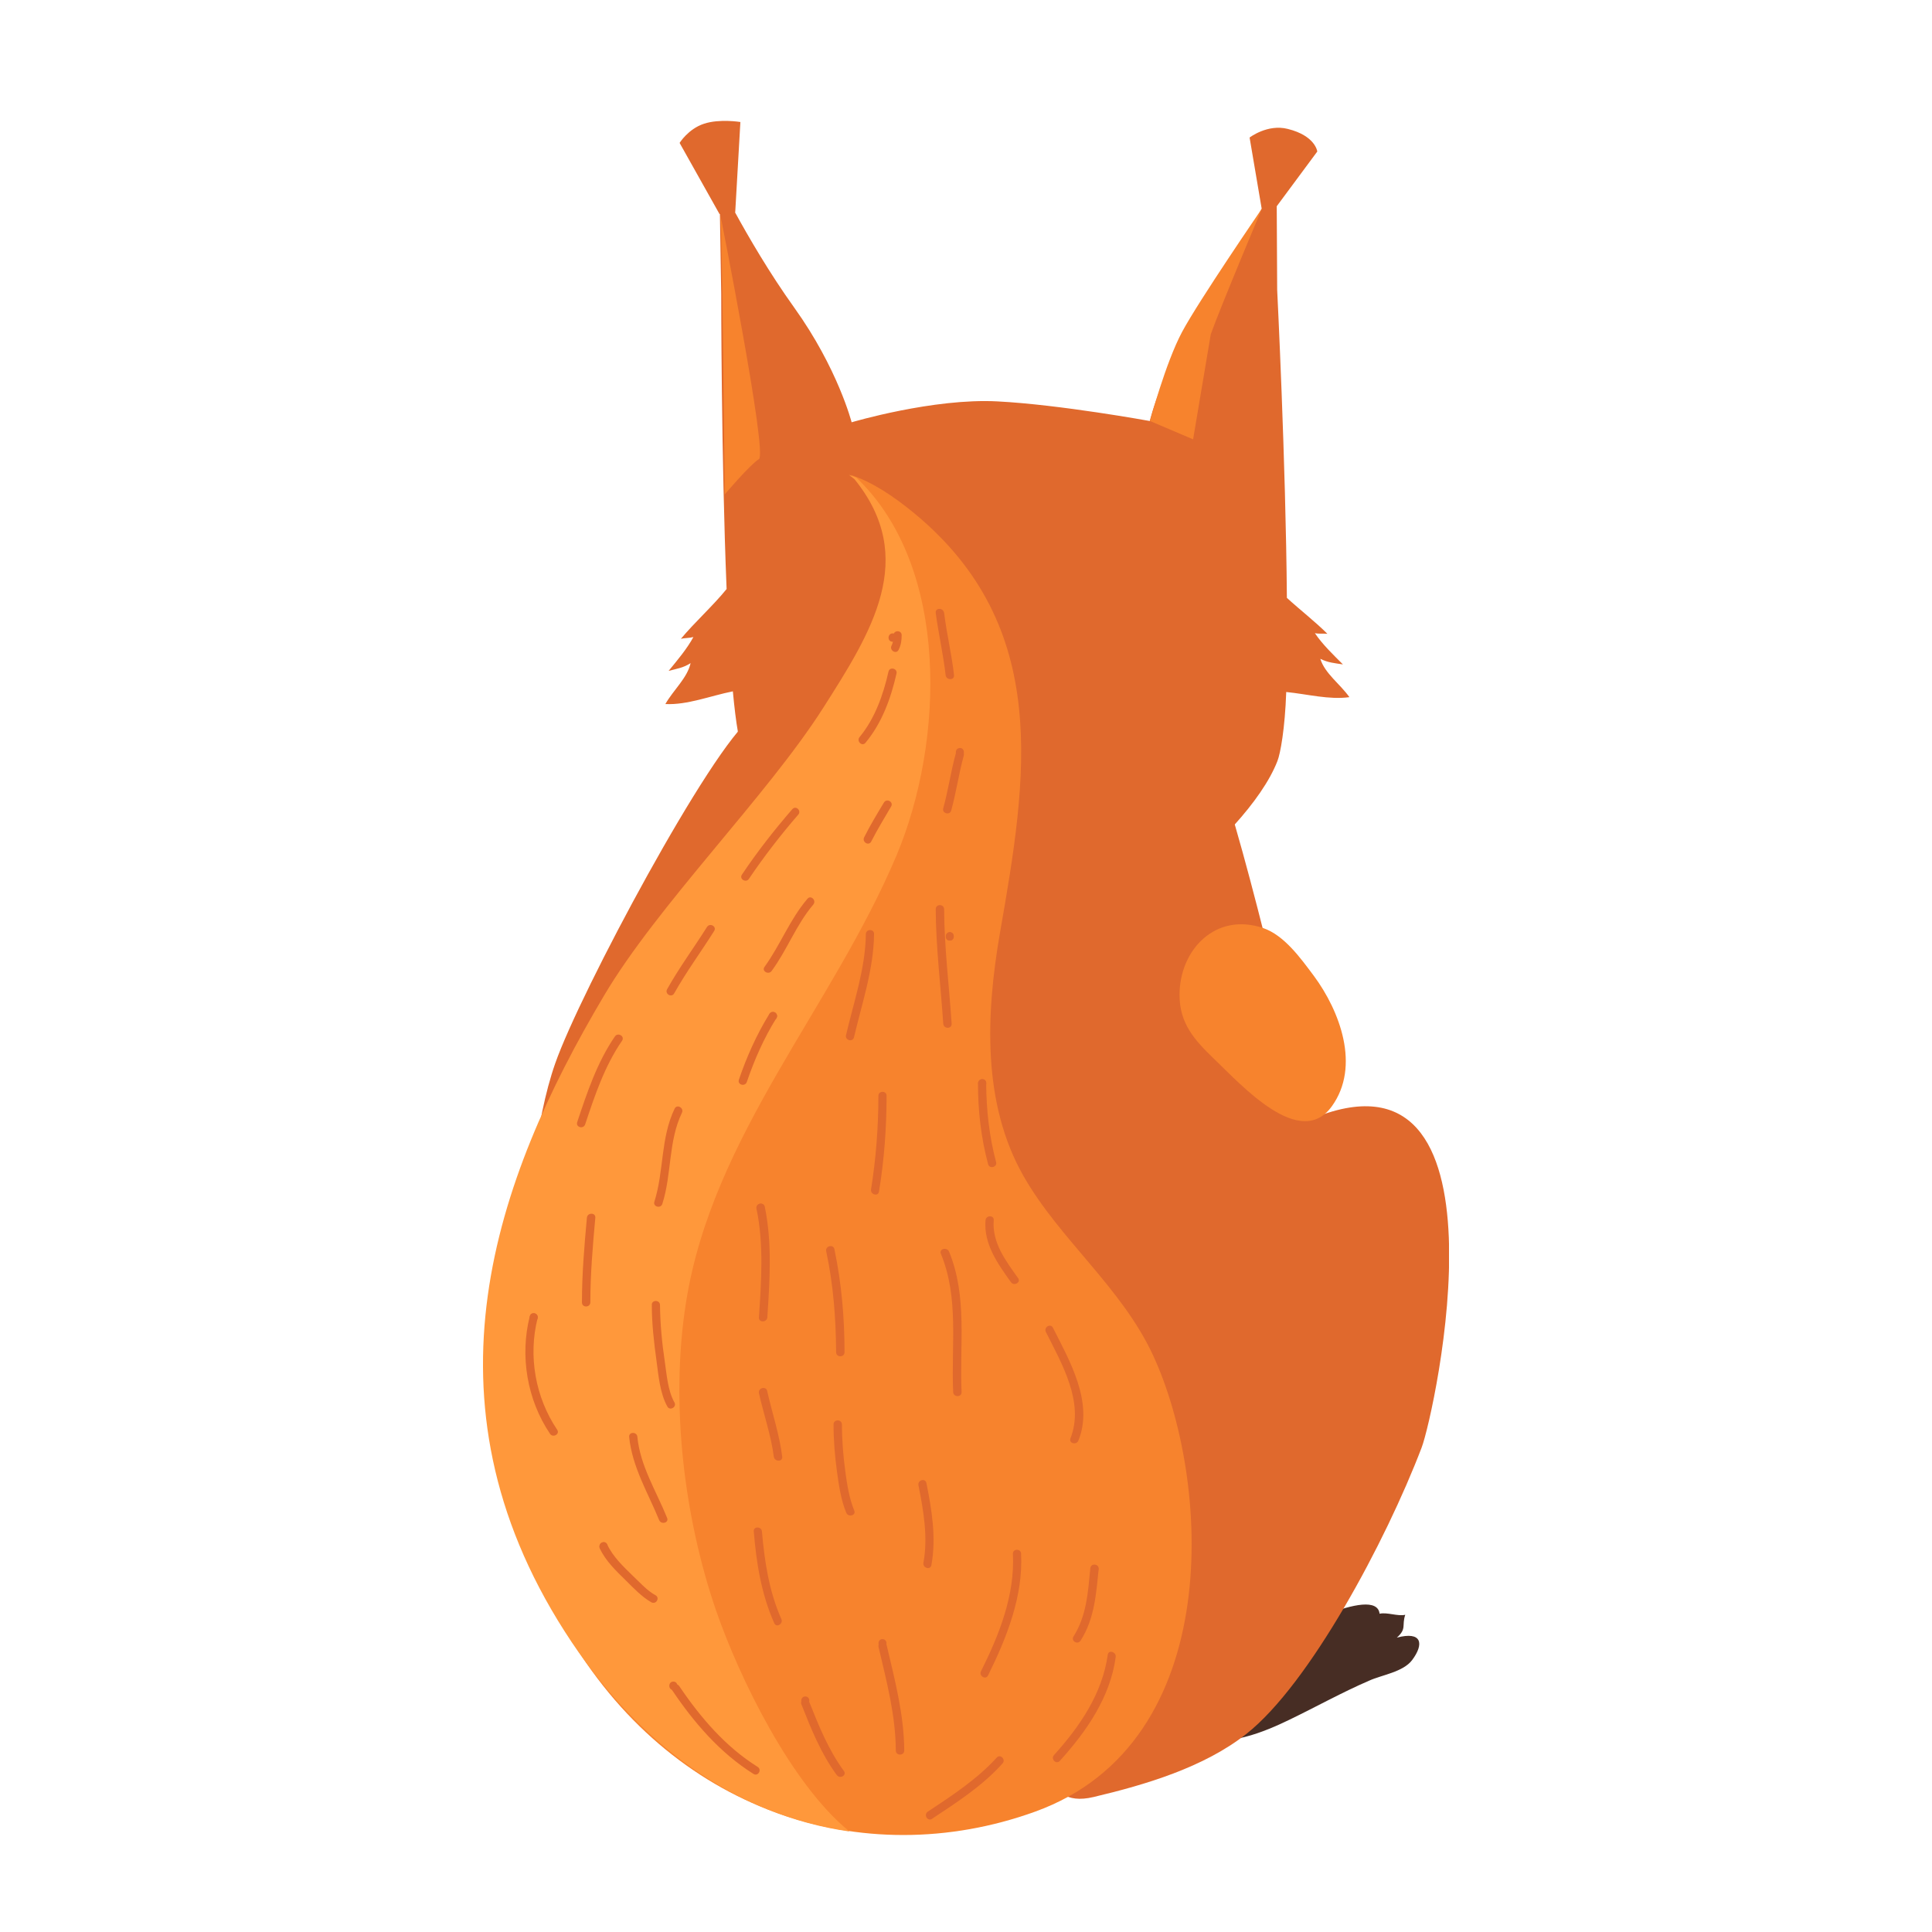 <?xml version="1.0" encoding="UTF-8"?> <svg xmlns="http://www.w3.org/2000/svg" width="80" height="80" viewBox="0 0 80 80" fill="none"> <g clip-path="url(#clip0)"> <path d="M52.288 68.079C52.966 67.731 56.983 65.581 57.126 66.821C57.438 66.749 57.876 66.937 58.188 66.865C58.036 67.32 58.26 67.436 57.84 67.811C58.884 67.534 58.974 68.07 58.474 68.739C58.099 69.238 57.215 69.354 56.688 69.595C55.573 70.076 54.502 70.674 53.395 71.209C52.439 71.673 50.681 72.44 49.636 71.834C47.762 70.728 50.038 68.926 50.77 68.632L52.288 68.079Z" fill="#472D24"></path> <path d="M54.216 46.368C52.154 37.707 50.502 30.973 49.404 29.733C48.012 28.172 48.994 26.308 48.994 26.299L31.114 29.733C29.462 30.928 24.026 41.07 22.991 44.031C21.348 48.705 21.321 59.176 23.544 63.824C27.945 73.029 34.015 71.12 41.29 71.931C43.584 72.19 42.95 74.964 45.28 74.411C47.431 73.903 49.859 73.18 51.609 71.798C54.225 69.737 57.385 63.824 58.866 59.944C59.402 58.543 62.883 42.657 54.216 46.368Z" fill="#E0692D"></path> <path d="M55.876 28.868C55.501 28.333 54.858 27.887 54.671 27.28C54.992 27.441 55.269 27.459 55.608 27.512C55.197 27.102 54.76 26.683 54.447 26.219C54.626 26.254 54.813 26.228 54.965 26.245C54.456 25.737 53.832 25.255 53.287 24.756C53.242 19.11 52.885 12.001 52.885 12.001L52.867 8.54L54.546 6.274C54.546 6.274 54.474 5.623 53.323 5.338C52.484 5.124 51.743 5.695 51.743 5.695L52.243 8.638C51.716 9.655 50.877 11.171 49.877 12.634C48.136 15.185 47.61 17.433 47.61 17.433C47.61 17.433 43.896 16.755 41.308 16.621C38.648 16.479 35.264 17.486 35.264 17.486C35.264 17.486 34.693 15.257 32.89 12.741C31.854 11.296 30.988 9.798 30.435 8.79H30.444L30.658 5.052C30.658 5.052 29.792 4.91 29.15 5.124C28.498 5.338 28.141 5.918 28.141 5.918L29.792 8.861H29.81L29.864 12.17C29.864 12.17 29.864 18.931 30.087 24.39C29.524 25.086 28.775 25.755 28.195 26.451C28.355 26.415 28.534 26.424 28.712 26.379C28.444 26.87 28.052 27.334 27.686 27.78C28.025 27.69 28.293 27.655 28.596 27.459C28.462 28.074 27.873 28.582 27.552 29.153C28.462 29.198 29.409 28.814 30.346 28.627C30.471 29.965 30.622 30.901 30.81 31.151C31.685 32.293 41.7 39.705 43.209 39.643C45.084 39.553 51.6 34.835 52.894 31.517C53.019 31.205 53.207 30.17 53.26 28.654C54.144 28.743 55.037 28.984 55.876 28.868Z" fill="#E0692D"></path> <path d="M47.744 56.117C46.441 53.307 43.879 51.327 42.38 48.695C40.675 45.698 40.817 42.023 41.407 38.625C42.531 32.194 43.558 25.959 37.854 21.25C37.032 20.572 36.113 19.948 35.211 19.662L35.444 19.84C38.095 23.114 36.149 26.173 34.149 29.313C31.819 32.97 29.052 36.306 26.829 40.052C22.321 47.661 18.59 59.14 23.437 67.534C27.74 74.99 35.72 77.595 42.861 75.017C50.815 72.145 50.119 61.227 47.744 56.117Z" fill="#F7832D"></path> <path d="M37.13 35.405C39.094 30.722 39.353 23.489 35.461 19.778C35.354 19.733 35.247 19.698 35.149 19.662L35.381 19.84C38.032 23.114 36.086 26.173 34.086 29.313C31.756 32.97 27.213 37.492 24.999 41.248C20.482 48.865 17.251 57.954 23.375 67.543C26.383 72.261 30.516 75.178 35.175 75.838C32.765 73.884 30.623 69.496 29.65 66.686C28.329 62.842 27.74 58.106 28.409 53.913C29.498 47.036 34.488 41.694 37.13 35.405Z" fill="#FF983B"></path> <path d="M54.404 40.409C53.85 39.668 53.181 38.732 52.306 38.429C50.333 37.76 48.842 39.33 48.842 41.194C48.842 42.371 49.44 43.049 50.288 43.861C51.413 44.94 53.832 47.625 55.145 45.814C56.349 44.155 55.475 41.854 54.404 40.409Z" fill="#F7832D"></path> <path d="M36.997 26.307C36.997 26.459 36.988 26.593 36.916 26.735C36.818 26.931 37.113 27.11 37.211 26.905C37.309 26.708 37.336 26.521 37.336 26.298C37.336 26.084 36.997 26.084 36.997 26.307Z" fill="#E0692D"></path> <path d="M36.96 26.574C37.184 26.574 37.184 26.227 36.96 26.227C36.737 26.235 36.737 26.574 36.96 26.574Z" fill="#E0692D"></path> <path d="M36.791 27.806C36.577 28.761 36.229 29.751 35.595 30.518C35.452 30.687 35.693 30.928 35.836 30.759C36.514 29.947 36.889 28.921 37.121 27.895C37.175 27.681 36.845 27.592 36.791 27.806Z" fill="#E0692D"></path> <path d="M38.746 25.38C38.862 26.245 39.059 27.093 39.157 27.958C39.184 28.172 39.523 28.181 39.505 27.958C39.407 27.093 39.201 26.245 39.094 25.38C39.059 25.157 38.719 25.157 38.746 25.38Z" fill="#E0692D"></path> <path d="M39.746 31.32C39.969 31.32 39.969 30.973 39.746 30.973C39.523 30.982 39.523 31.32 39.746 31.32Z" fill="#E0692D"></path> <path d="M39.576 31.204C39.371 31.953 39.264 32.721 39.058 33.47C38.996 33.684 39.335 33.773 39.389 33.559C39.594 32.81 39.701 32.043 39.906 31.293C39.969 31.088 39.639 30.99 39.576 31.204Z" fill="#E0692D"></path> <path d="M36.604 33.228C36.318 33.701 36.032 34.173 35.782 34.673C35.684 34.869 35.979 35.047 36.077 34.842C36.327 34.352 36.622 33.87 36.898 33.397C37.014 33.21 36.72 33.041 36.604 33.228Z" fill="#E0692D"></path> <path d="M32.809 33.505C32.059 34.37 31.354 35.271 30.721 36.217C30.596 36.404 30.899 36.574 31.015 36.386C31.64 35.459 32.318 34.584 33.05 33.737C33.202 33.577 32.961 33.336 32.809 33.505Z" fill="#E0692D"></path> <path d="M33.435 37.216C32.703 38.072 32.31 39.134 31.658 40.035C31.524 40.213 31.828 40.382 31.953 40.204C32.596 39.33 32.971 38.286 33.676 37.457C33.819 37.287 33.578 37.047 33.435 37.216Z" fill="#E0692D"></path> <path d="M35.853 38.679C35.836 40.106 35.354 41.48 35.032 42.862C34.979 43.076 35.309 43.166 35.362 42.952C35.693 41.542 36.175 40.142 36.193 38.679C36.202 38.456 35.862 38.456 35.853 38.679Z" fill="#E0692D"></path> <path d="M39.326 38.947C39.549 38.947 39.549 38.6 39.326 38.6C39.112 38.608 39.112 38.947 39.326 38.947Z" fill="#E0692D"></path> <path d="M39.326 38.947C39.549 38.947 39.549 38.6 39.326 38.6C39.112 38.608 39.112 38.947 39.326 38.947Z" fill="#E0692D"></path> <path d="M38.746 37.646C38.755 39.233 38.951 40.803 39.058 42.391C39.076 42.614 39.415 42.614 39.406 42.391C39.299 40.812 39.103 39.233 39.094 37.646C39.085 37.423 38.746 37.423 38.746 37.646Z" fill="#E0692D"></path> <path d="M40.674 45.029C40.897 45.029 40.897 44.682 40.674 44.682C40.451 44.691 40.451 45.029 40.674 45.029Z" fill="#E0692D"></path> <path d="M40.496 44.861C40.496 45.993 40.621 47.108 40.915 48.206C40.969 48.419 41.308 48.33 41.245 48.116C40.96 47.046 40.844 45.967 40.835 44.861C40.844 44.638 40.496 44.638 40.496 44.861Z" fill="#E0692D"></path> <path d="M36.372 45.378C36.372 46.672 36.273 47.974 36.068 49.249C36.032 49.463 36.363 49.562 36.398 49.339C36.613 48.027 36.711 46.698 36.711 45.378C36.72 45.155 36.372 45.155 36.372 45.378Z" fill="#E0692D"></path> <path d="M32.006 42.248C32.229 42.248 32.229 41.9 32.006 41.9C31.783 41.909 31.783 42.248 32.006 42.248Z" fill="#E0692D"></path> <path d="M31.855 41.988C31.328 42.844 30.917 43.763 30.596 44.708C30.525 44.922 30.855 45.011 30.926 44.797C31.239 43.879 31.631 42.987 32.149 42.157C32.274 41.97 31.971 41.8 31.855 41.988Z" fill="#E0692D"></path> <path d="M29.275 38.384C28.73 39.249 28.123 40.07 27.623 40.962C27.516 41.158 27.811 41.328 27.918 41.131C28.418 40.239 29.025 39.419 29.569 38.554C29.694 38.366 29.4 38.197 29.275 38.384Z" fill="#E0692D"></path> <path d="M25.463 42.915C24.722 43.995 24.312 45.234 23.901 46.465C23.83 46.679 24.16 46.769 24.231 46.555C24.633 45.35 25.035 44.146 25.758 43.094C25.883 42.907 25.588 42.737 25.463 42.915Z" fill="#E0692D"></path> <path d="M27.936 45.904C27.347 47.126 27.498 48.49 27.097 49.757C27.025 49.971 27.364 50.06 27.427 49.846C27.82 48.615 27.668 47.259 28.239 46.073C28.329 45.877 28.034 45.707 27.936 45.904Z" fill="#E0692D"></path> <path d="M24.302 50.425C24.195 51.593 24.097 52.762 24.097 53.931C24.097 54.153 24.436 54.153 24.445 53.931C24.445 52.762 24.544 51.593 24.651 50.425C24.669 50.202 24.32 50.202 24.302 50.425Z" fill="#E0692D"></path> <path d="M22.098 54.725C22.321 54.725 22.321 54.377 22.098 54.377C21.884 54.377 21.884 54.725 22.098 54.725Z" fill="#E0692D"></path> <path d="M21.937 54.502C21.518 56.152 21.83 57.971 22.776 59.372C22.901 59.55 23.196 59.381 23.071 59.202C22.169 57.864 21.866 56.152 22.259 54.591C22.321 54.377 21.991 54.288 21.937 54.502Z" fill="#E0692D"></path> <path d="M24.99 64.207C25.213 64.207 25.213 63.859 24.99 63.859C24.767 63.859 24.767 64.207 24.99 64.207Z" fill="#E0692D"></path> <path d="M24.838 64.118C25.07 64.626 25.517 65.055 25.91 65.438C26.222 65.75 26.579 66.125 26.972 66.348C27.168 66.455 27.338 66.161 27.142 66.054C26.793 65.866 26.499 65.527 26.213 65.26C25.82 64.876 25.374 64.457 25.142 63.949C25.044 63.743 24.749 63.922 24.838 64.118Z" fill="#E0692D"></path> <path d="M26.99 54.031C26.99 54.807 27.079 55.592 27.186 56.359C27.267 56.965 27.329 57.697 27.633 58.241C27.74 58.437 28.034 58.258 27.927 58.071C27.651 57.581 27.606 56.912 27.526 56.367C27.41 55.6 27.338 54.816 27.329 54.039C27.329 53.816 26.981 53.816 26.99 54.031Z" fill="#E0692D"></path> <path d="M31.489 50.186C31.712 50.186 31.712 49.838 31.489 49.838C31.265 49.847 31.265 50.186 31.489 50.186Z" fill="#E0692D"></path> <path d="M31.328 50.062C31.631 51.542 31.524 53.059 31.426 54.548C31.408 54.771 31.756 54.771 31.774 54.548C31.872 53.023 31.98 51.48 31.667 49.963C31.613 49.749 31.283 49.847 31.328 50.062Z" fill="#E0692D"></path> <path d="M34.211 51.81C34.506 53.192 34.613 54.584 34.622 55.993C34.622 56.216 34.97 56.216 34.97 55.993C34.97 54.557 34.845 53.13 34.55 51.72C34.497 51.506 34.166 51.596 34.211 51.81Z" fill="#E0692D"></path> <path d="M38.96 51.916C39.719 53.763 39.38 55.707 39.469 57.643C39.478 57.866 39.826 57.866 39.817 57.643C39.728 55.681 40.067 53.7 39.299 51.827C39.21 51.622 38.871 51.711 38.96 51.916Z" fill="#E0692D"></path> <path d="M43.307 55.153C43.959 56.455 44.914 58.07 44.325 59.559C44.245 59.765 44.575 59.854 44.655 59.649C45.289 58.079 44.298 56.357 43.602 54.984C43.504 54.779 43.209 54.957 43.307 55.153Z" fill="#E0692D"></path> <path d="M34.515 58.981C34.515 59.632 34.568 60.283 34.657 60.934C34.738 61.505 34.818 62.102 35.041 62.638C35.122 62.843 35.461 62.754 35.372 62.548C35.166 62.04 35.077 61.487 35.006 60.952C34.916 60.301 34.863 59.641 34.863 58.989C34.863 58.758 34.515 58.758 34.515 58.981Z" fill="#E0692D"></path> <path d="M38.032 61.504C38.237 62.547 38.434 63.644 38.237 64.715C38.202 64.929 38.532 65.027 38.568 64.804C38.773 63.671 38.585 62.529 38.362 61.414C38.318 61.191 37.987 61.281 38.032 61.504Z" fill="#E0692D"></path> <path d="M41.942 64.341C42.031 66.045 41.371 67.704 40.621 69.202C40.523 69.398 40.817 69.577 40.915 69.372C41.683 67.82 42.37 66.098 42.281 64.341C42.281 64.118 41.933 64.118 41.942 64.341Z" fill="#E0692D"></path> <path d="M45.316 65.135C45.539 65.135 45.539 64.787 45.316 64.787C45.093 64.787 45.093 65.135 45.316 65.135Z" fill="#E0692D"></path> <path d="M45.146 64.964C45.048 65.945 44.994 66.909 44.45 67.765C44.334 67.952 44.629 68.122 44.745 67.934C45.325 67.025 45.387 66.008 45.494 64.964C45.503 64.741 45.164 64.741 45.146 64.964Z" fill="#E0692D"></path> <path d="M38.594 75.312C39.63 74.626 40.683 73.948 41.513 73.02C41.665 72.86 41.415 72.61 41.272 72.779C40.451 73.68 39.424 74.349 38.415 75.018C38.237 75.143 38.407 75.437 38.594 75.312Z" fill="#E0692D"></path> <path d="M43.887 72.912C44.994 71.689 45.976 70.271 46.199 68.612C46.226 68.398 45.896 68.3 45.869 68.523C45.646 70.129 44.709 71.493 43.646 72.671C43.495 72.84 43.736 73.081 43.887 72.912Z" fill="#E0692D"></path> <path d="M40.808 50.532C40.728 51.514 41.317 52.334 41.861 53.092C41.986 53.271 42.29 53.101 42.156 52.923C41.647 52.209 41.076 51.46 41.147 50.532C41.174 50.309 40.826 50.309 40.808 50.532Z" fill="#E0692D"></path> <path d="M31.212 63.413C31.319 64.715 31.524 66.008 32.06 67.213C32.149 67.418 32.444 67.239 32.355 67.043C31.846 65.901 31.658 64.653 31.551 63.422C31.542 63.199 31.194 63.19 31.212 63.413Z" fill="#E0692D"></path> <path d="M27.882 69.979C28.105 69.979 28.105 69.631 27.882 69.631C27.659 69.631 27.659 69.979 27.882 69.979Z" fill="#E0692D"></path> <path d="M27.837 69.995C28.739 71.333 29.819 72.591 31.203 73.456C31.39 73.572 31.56 73.278 31.372 73.162C30.042 72.332 28.998 71.11 28.132 69.826C28.007 69.638 27.712 69.808 27.837 69.995Z" fill="#E0692D"></path> <path d="M33.345 70.594C33.568 70.594 33.568 70.246 33.345 70.246C33.122 70.255 33.122 70.594 33.345 70.594Z" fill="#E0692D"></path> <path d="M33.185 70.575C33.587 71.591 33.997 72.617 34.649 73.5C34.783 73.679 35.077 73.509 34.943 73.331C34.309 72.466 33.908 71.475 33.515 70.486C33.435 70.28 33.096 70.37 33.185 70.575Z" fill="#E0692D"></path> <path d="M36.541 68.221C36.764 68.221 36.764 67.873 36.541 67.873C36.318 67.873 36.327 68.221 36.541 68.221Z" fill="#E0692D"></path> <path d="M36.38 68.204C36.711 69.613 37.086 71.032 37.094 72.486C37.094 72.709 37.443 72.709 37.443 72.486C37.434 70.996 37.05 69.551 36.711 68.106C36.657 67.892 36.327 67.99 36.38 68.204Z" fill="#E0692D"></path> <path d="M26.052 59.498C26.177 60.747 26.829 61.808 27.293 62.941C27.374 63.146 27.713 63.057 27.623 62.852C27.177 61.746 26.508 60.702 26.392 59.498C26.383 59.284 26.035 59.275 26.052 59.498Z" fill="#E0692D"></path> <path d="M31.426 57.687C31.622 58.57 31.926 59.426 32.042 60.318C32.069 60.532 32.417 60.541 32.39 60.318C32.274 59.39 31.971 58.507 31.765 57.588C31.712 57.383 31.381 57.472 31.426 57.687Z" fill="#E0692D"></path> <path d="M52.252 8.639C52.252 8.639 49.636 12.456 48.949 13.741C48.262 15.025 47.619 17.433 47.619 17.433L49.404 18.192L50.136 13.839C50.547 12.688 52.252 8.639 52.252 8.639Z" fill="#F7832D"></path> <path d="M29.819 8.852C29.909 9.021 30.007 20.474 30.007 20.474C30.007 20.474 31.06 19.234 31.426 19.011C31.792 18.779 29.819 8.852 29.819 8.852Z" fill="#F7832D"></path> </g> <defs> <clipPath id="clip0"> <rect width="40" height="71" fill="white" transform="translate(20 5)"></rect> </clipPath> </defs> </svg> 